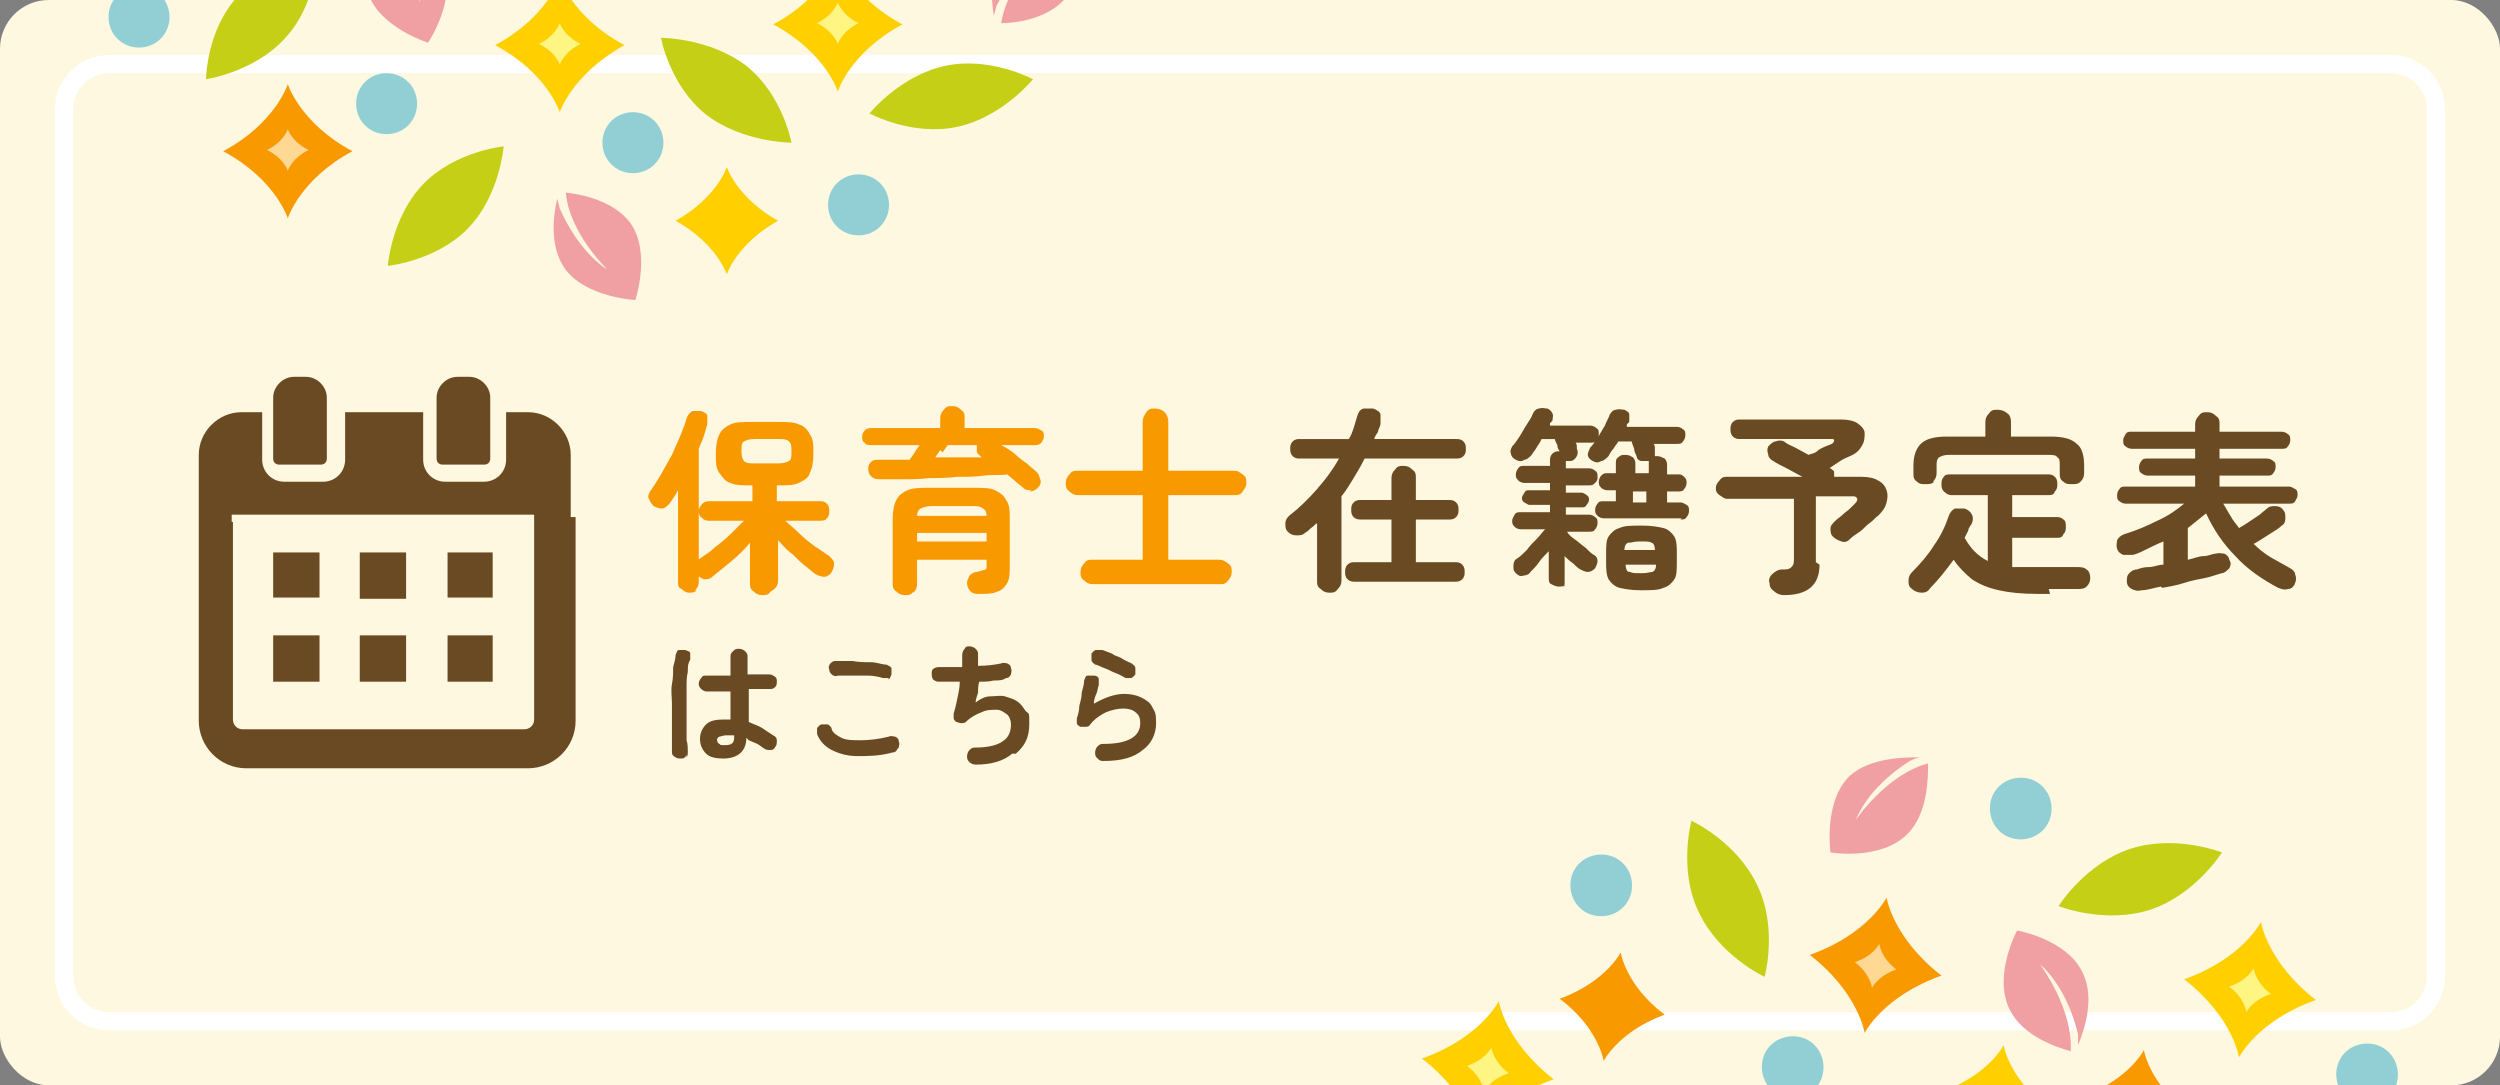 <?xml version="1.0" encoding="UTF-8"?>
<svg id="_レイヤー_1" data-name="レイヤー 1" xmlns="http://www.w3.org/2000/svg" version="1.1" xmlns:xlink="http://www.w3.org/1999/xlink" viewBox="0 0 205 89">
  <rect x="0" y="0" width="205" height="89" fill="#808080" stroke="none"/>
  <defs>
    <style>
      .cls-1 {
        fill: none;
      }

      .cls-1, .cls-2, .cls-3, .cls-4, .cls-5, .cls-6, .cls-7, .cls-8, .cls-9, .cls-10, .cls-11 {
        stroke-width: 0px;
      }

      .cls-2 {
        fill: #ffcf00;
      }

      .cls-3 {
        fill: #c4cf15;
      }

      .cls-4 {
        fill: #ffd893;
      }

      .cls-5 {
        fill: #f99900;
      }

      .cls-12 {
        clip-path: url(#clippath);
      }

      .cls-6 {
        fill: #fef8e0;
      }

      .cls-7 {
        fill: #fff;
      }

      .cls-8 {
        fill: #fff583;
      }

      .cls-9 {
        fill: #f0a0a3;
      }

      .cls-10 {
        fill: #91cfd5;
      }

      .cls-11 {
        fill: #6a4a23;
      }
    </style>
    <clipPath id="clippath">
      <rect class="cls-1" width="205" height="89" rx="4" ry="4"/>
    </clipPath>
  </defs>
  <rect class="cls-6" width="205" height="89" rx="4" ry="4"/>
  <path class="cls-7" d="M9,5v.5h187c1.9,0,3.5,1.6,3.5,3.5v71c0,1.9-1.6,3.5-3.5,3.5H9c-1.9,0-3.5-1.6-3.5-3.5V9c0-1.9,1.6-3.5,3.5-3.5v-1c-2.5,0-4.5,2-4.5,4.5v71c0,2.5,2,4.5,4.5,4.5h187c2.5,0,4.5-2,4.5-4.5V9c0-2.5-2-4.5-4.5-4.5H9v.5Z"/>
  <path class="cls-7" d="M9,5.5v.5h187c1.7,0,3,1.3,3,3v71c0,1.7-1.3,3-3,3H9c-1.7,0-3-1.3-3-3V9c0-1.7,1.3-3,3-3v-1c-2.2,0-4,1.8-4,4v71c0,2.2,1.8,4,4,4h187c2.2,0,4-1.8,4-4V9c0-2.2-1.8-4-4-4H9v.5Z"/>
  <g class="cls-12">
    <path class="cls-3" d="M144.7,80.1s-3.7-1.7-5.4-5.3c-1.7-3.5-.6-7.5-.6-7.5,0,0,3.7,1.7,5.4,5.3,1.7,3.5.6,7.5.6,7.5"/>
    <path class="cls-3" d="M168.8,74.3s2.2-3.5,5.9-4.7c3.7-1.2,7.5.3,7.5.3,0,0-2.2,3.5-5.9,4.7-3.7,1.2-7.5-.3-7.5-.3"/>
    <path class="cls-2" d="M122.9,82.1s-1.5,3-6.3,4.7c4,3.1,4.5,6.4,4.5,6.4,0,0,1.5-3,6.3-4.7-4-3.1-4.5-6.4-4.5-6.4"/>
    <path class="cls-8" d="M122.3,85.9s-.5,1-2,1.5c1.3,1,1.4,2.1,1.4,2.1,0,0,.5-1,2-1.5-1.3-1-1.4-2.1-1.4-2.1"/>
    <path class="cls-2" d="M185.4,75.6s-1.5,3-6.3,4.7c4,3.1,4.5,6.4,4.5,6.4,0,0,1.5-3,6.3-4.7-4-3.1-4.5-6.4-4.5-6.4"/>
    <path class="cls-8" d="M184.8,79.4s-.5,1-2,1.5c1.3,1,1.4,2.1,1.4,2.1,0,0,.5-1,2-1.5-1.3-1-1.4-2.1-1.4-2.1"/>
    <path class="cls-5" d="M154.7,73.6s-1.5,3-6.3,4.7c4,3.1,4.5,6.4,4.5,6.4,0,0,1.5-3,6.3-4.7-4-3.1-4.5-6.4-4.5-6.4"/>
    <path class="cls-4" d="M154.1,77.4s-.5,1-2,1.5c1.3,1,1.4,2.1,1.4,2.1,0,0,.5-1,2-1.5-1.3-1-1.4-2.1-1.4-2.1"/>
    <path class="cls-2" d="M164.3,85.7s-1.2,2.4-5,3.8c3.2,2.4,3.6,5.1,3.6,5.1,0,0,1.2-2.4,5-3.8-3.2-2.4-3.6-5.1-3.6-5.1"/>
    <path class="cls-5" d="M132.9,78.1s-1.2,2.4-5,3.8c3.2,2.4,3.6,5.1,3.6,5.1,0,0,1.2-2.4,5-3.8-3.2-2.4-3.6-5.1-3.6-5.1"/>
    <path class="cls-5" d="M175.8,86.1s-1.2,2.4-5,3.8c3.2,2.4,3.6,5.1,3.6,5.1,0,0,1.2-2.4,5-3.8-3.2-2.4-3.6-5.1-3.6-5.1"/>
    <path class="cls-10" d="M196.6,88.5c-.2,1.4-1.5,2.3-2.9,2.1-1.4-.2-2.3-1.5-2.1-2.9.2-1.4,1.5-2.3,2.9-2.1,1.4.2,2.3,1.5,2.1,2.9"/>
    <path class="cls-10" d="M168.2,66.7c-.2,1.4-1.5,2.3-2.9,2.1-1.4-.2-2.3-1.5-2.1-2.9s1.5-2.3,2.9-2.1,2.3,1.5,2.1,2.9"/>
    <path class="cls-10" d="M133.8,73c-.2,1.4-1.5,2.3-2.9,2.1s-2.3-1.5-2.1-2.9,1.5-2.3,2.9-2.1,2.3,1.5,2.1,2.9"/>
    <path class="cls-10" d="M149.5,87.9c-.2,1.4-1.5,2.3-2.9,2.1-1.4-.2-2.3-1.5-2.1-2.9.2-1.4,1.5-2.3,2.9-2.1,1.4.2,2.3,1.5,2.1,2.9"/>
    <path class="cls-9" d="M167.3,79.1s2.1,1.6,3.1,5.7c0,0,0,.4,0,.9.5-1.2,1.4-3.8.4-5.9-1.3-2.8-5.4-3.5-5.4-3.5,0,0-2,3.7-.6,6.5,1.1,2.2,3.9,3.1,5,3.4.2-3.5-2.5-7.1-2.5-7.1"/>
    <path class="cls-9" d="M152.2,67.2s.8-2.5,4.4-4.8c0,0,.4-.2.8-.3-1.2,0-4,0-5.7,1.5-2.2,2.1-1.6,6.3-1.6,6.3,0,0,4.1.7,6.3-1.5,1.7-1.7,1.7-4.6,1.7-5.8-3.4.9-5.9,4.6-5.9,4.6"/>
    <path class="cls-3" d="M26-3.7s0,4-2.6,6.8c-2.5,2.8-6.5,3.4-6.5,3.4,0,0,0-4,2.6-6.8,2.5-2.8,6.5-3.4,6.5-3.4"/>
    <path class="cls-3" d="M71.3,9.3s2.5-3.1,6.2-3.9c3.7-.8,7.2,1.1,7.2,1.1,0,0-2.5,3.1-6.2,3.9-3.7.8-7.2-1.1-7.2-1.1"/>
    <path class="cls-3" d="M31.8,21.8s.3-4,2.9-6.7c2.6-2.7,6.6-3.1,6.6-3.1,0,0-.3,4-2.9,6.7-2.6,2.7-6.6,3.1-6.6,3.1"/>
    <path class="cls-3" d="M64.9,11.7s-4,0-7-2.3c-3-2.4-3.7-6.3-3.7-6.3,0,0,4,0,7,2.3,3,2.4,3.7,6.3,3.7,6.3"/>
    <path class="cls-2" d="M68.7-3.5s-1,3.2-5.3,5.5c4.3,2.3,5.3,5.5,5.3,5.5,0,0,1-3.2,5.3-5.5-4.3-2.3-5.3-5.5-5.3-5.5"/>
    <path class="cls-8" d="M68.7.2s-.3,1-1.7,1.7c1.4.7,1.7,1.7,1.7,1.7,0,0,.3-1,1.7-1.7-1.4-.7-1.7-1.7-1.7-1.7"/>
    <path class="cls-5" d="M23.6,6.9s-1,3.2-5.3,5.5c4.3,2.3,5.3,5.5,5.3,5.5,0,0,1-3.2,5.3-5.5-4.3-2.3-5.3-5.5-5.3-5.5"/>
    <path class="cls-4" d="M23.6,10.6s-.3,1-1.7,1.7c1.4.7,1.7,1.7,1.7,1.7,0,0,.3-1,1.7-1.7-1.4-.7-1.7-1.7-1.7-1.7"/>
    <path class="cls-2" d="M59.6,13.7s-.8,2.5-4.2,4.4c3.4,1.9,4.2,4.4,4.2,4.4,0,0,.8-2.5,4.2-4.4-3.4-1.9-4.2-4.4-4.2-4.4"/>
    <path class="cls-10" d="M34.2,8.5c0,1.4-1.1,2.5-2.5,2.5s-2.5-1.1-2.5-2.5,1.1-2.5,2.5-2.5,2.5,1.1,2.5,2.5"/>
    <path class="cls-10" d="M72.9,16.8c0,1.4-1.1,2.5-2.5,2.5s-2.5-1.1-2.5-2.5,1.1-2.5,2.5-2.5,2.5,1.1,2.5,2.5"/>
    <path class="cls-10" d="M13.9,1.4c0,1.4-1.1,2.5-2.5,2.5s-2.5-1.1-2.5-2.5,1.1-2.5,2.5-2.5S13.9,0,13.9,1.4"/>
    <path class="cls-9" d="M85.9-4.3s-2.3,1.1-4.2,4.8c0,0-.1.4-.2.8-.2-1.2-.5-3.9.9-5.7,1.8-2.3,5.9-2.2,5.9-2.2,0,0,1.1,3.9-.8,6.3-1.5,1.9-4.3,2.2-5.4,2.2.5-3.4,3.8-6.2,3.8-6.2"/>
    <path class="cls-9" d="M34.4.2s.3-2.5-1.8-6.1c0,0-.2-.3-.5-.6,1.1.5,3.5,1.7,4.3,3.8,1,2.8-1.3,6.2-1.3,6.2,0,0-3.9-1.2-4.9-4-.8-2.2.5-4.8,1-5.8,2.6,2.3,3.2,6.5,3.2,6.5"/>
    <path class="cls-9" d="M49.8,22.1s-2.2-1.2-3.9-5c0,0-.1-.4-.2-.8-.3,1.2-.7,3.8.6,5.7,1.7,2.4,5.8,2.6,5.8,2.6,0,0,1.3-3.9-.4-6.3-1.4-1.9-4.2-2.4-5.3-2.5.3,3.4,3.5,6.4,3.5,6.4"/>
    <path class="cls-2" d="M45.9-1.8s-1,3.2-5.3,5.5c4.3,2.3,5.3,5.5,5.3,5.5,0,0,1-3.1,5.3-5.5-4.3-2.3-5.3-5.5-5.3-5.5"/>
    <path class="cls-8" d="M45.9,1.9s-.3,1-1.7,1.7c1.4.7,1.7,1.7,1.7,1.7,0,0,.3-1,1.7-1.7-1.4-.7-1.7-1.7-1.7-1.7"/>
    <path class="cls-10" d="M54.4,11.7c0,1.4-1.1,2.5-2.5,2.5s-2.5-1.1-2.5-2.5,1.1-2.5,2.5-2.5,2.5,1.1,2.5,2.5"/>
  </g>
  <path class="cls-5" d="M100,47.9c.3,0,.5,0,.7-.3.2-.2.3-.4.3-.7s0-.5-.3-.7-.4-.3-.7-.3h-4.2v-5.3h5.4c.3,0,.5,0,.7-.3s.3-.4.3-.7,0-.5-.3-.7-.4-.3-.7-.3h-5.4v-4c0-.3-.1-.6-.3-.8s-.5-.3-.8-.3-.5,0-.7.3-.3.5-.3.8v4h-5.3c-.3,0-.5,0-.7.3-.2.2-.3.4-.3.7s0,.5.3.7c.2.2.4.3.7.3h5.3v5.3h-4.1c-.3,0-.5,0-.7.3-.2.2-.3.4-.3.7s0,.5.3.7c.2.2.4.3.7.3h10.4ZM77.3,37.1c.1-.2.3-.4.4-.6h2.4c0,.2,0,.3,0,.5,0,.2.2.3.3.4h0c0,0,.1.1.1.1-.6,0-1.2,0-1.8,0-.6,0-1.3,0-2,0,.1-.2.3-.4.4-.6ZM75.5,41.7c.2-.1.5-.2.9-.2h3.3c.4,0,.7,0,.9.2.2.1.3.3.3.6h-5.7c0-.3.1-.5.3-.6ZM75.2,43.7h5.7v.7h-5.7v-.7ZM84.4,40.3c.3,0,.5-.1.7-.3.2-.2.3-.4.2-.7s-.1-.4-.3-.6c-.2-.2-.5-.4-.8-.7-.3-.2-.7-.5-1-.8-.4-.3-.7-.5-1.1-.7h2.7c.2,0,.4,0,.6-.2.1-.2.2-.3.2-.5s0-.4-.2-.5-.3-.2-.6-.2h-5.7v-.8c0-.3,0-.5-.3-.7-.2-.2-.4-.3-.7-.3s-.5,0-.7.3c-.2.2-.3.4-.3.7v.8h-5.6c-.2,0-.4,0-.6.2-.1.1-.2.3-.2.5s0,.4.2.5c.1.2.3.2.6.2h3.9c-.1.2-.3.4-.4.6-.1.2-.3.4-.4.6-.4,0-.9,0-1.3,0-.4,0-.8,0-1.2,0-.3,0-.5,0-.7.2s-.2.4-.2.6.1.5.3.6c.2.2.4.2.7.2.5,0,1.1,0,1.8,0,.7,0,1.4,0,2.2-.1.8,0,1.5,0,2.3-.1.8,0,1.5,0,2.2-.1s1.3,0,1.9-.1c.2.2.5.4.7.6s.4.3.6.5c.2.2.4.2.7.2ZM74.9,48.6c.2-.2.3-.4.3-.7v-2h5.7v.3c0,.3,0,.5-.1.5,0,0-.3.1-.7.2-.2,0-.4.1-.6.3-.1.2-.2.4-.2.6,0,.3.1.5.3.7.2.2.4.2.7.2.6,0,1.1,0,1.5-.2.4-.1.6-.4.8-.7.2-.4.2-.8.2-1.5v-3.7c0-.7,0-1.2-.3-1.6-.2-.4-.5-.6-.9-.8-.4-.2-1-.2-1.8-.2h-3.6c-.7,0-1.3,0-1.8.2-.4.2-.7.4-.9.8-.2.4-.3.9-.3,1.6v5.2c0,.3,0,.5.3.7.2.2.4.3.7.3s.5,0,.7-.3ZM61,37.8c-.1-.1-.2-.4-.2-.8s0-.7.2-.8.4-.2.9-.2h1.9c.4,0,.7,0,.9.2s.2.4.2.8,0,.7-.2.8-.4.2-.9.2h-1.9c-.4,0-.7,0-.9-.2ZM57,48.4c.2-.2.3-.4.3-.7v-10.9c.1-.3.3-.7.4-1,.1-.3.2-.7.3-1,0-.3,0-.5,0-.7s-.3-.3-.5-.4c-.3,0-.5,0-.7,0-.2.1-.4.3-.5.6-.1.4-.3.9-.5,1.4-.2.5-.5,1.1-.7,1.6-.3.5-.6,1.1-.9,1.6s-.6,1-.9,1.4c-.1.2-.2.4-.1.6s.2.4.4.6c.2.1.4.2.7.2.2,0,.4-.2.6-.4.2-.3.5-.7.7-1.1v7.5c0,.3,0,.5.3.6.2.2.4.3.6.3s.5,0,.6-.2ZM63.5,48.3c.2-.2.3-.4.3-.7v-3.3c.3.3.6.7,1,1,.4.3.7.7,1.1,1,.4.3.7.6,1,.8.2.1.5.2.7.2s.5-.2.6-.4c.1-.2.2-.4.2-.7,0-.2-.2-.4-.4-.6-.3-.2-.7-.5-1.2-.8-.4-.3-.9-.7-1.3-1.1-.4-.4-.8-.7-1.1-1h2.8c.2,0,.5,0,.6-.2.2-.2.2-.4.2-.6s0-.4-.2-.6c-.2-.2-.4-.2-.6-.2h-3.5v-1.3h0c.8,0,1.4,0,1.8-.2.4-.2.8-.4.9-.8.2-.4.3-.9.3-1.6s0-1.2-.3-1.6c-.2-.4-.5-.7-.9-.8-.4-.2-1-.2-1.8-.2h-2c-.8,0-1.4,0-1.8.2-.4.2-.7.4-.9.8-.2.4-.3.9-.3,1.6s0,1.2.3,1.6.5.7.9.8c.4.2,1,.2,1.8.2h0v1.3h-3.5c-.2,0-.4,0-.6.2-.2.2-.3.4-.3.6s0,.4.3.6c.2.2.4.2.6.2h2.8c-.3.3-.7.7-1.1,1.1-.4.4-.9.8-1.3,1.1-.4.4-.8.6-1.2.9-.2.1-.3.3-.4.6,0,.2,0,.5.1.7.2.2.4.3.6.4.3,0,.5,0,.7-.2.5-.4,1-.8,1.6-1.3s1.1-1,1.5-1.5v3.3c0,.3,0,.5.3.7.2.2.4.3.7.3s.5,0,.7-.3Z"/>
  <path class="cls-11" d="M177.3,48.2c.6-.1,1.2-.2,1.8-.4s1.2-.3,1.7-.4c.5-.1,1-.3,1.4-.4.2,0,.4-.2.6-.4.1-.2.2-.4,0-.7,0-.2-.2-.4-.4-.5-.2,0-.4-.1-.7,0-.3,0-.6.2-1,.2s-.8.2-1.3.3v-2.6c.5-.4,1-.8,1.5-1.2.6,1.3,1.4,2.5,2.4,3.5,1,1.1,2.2,1.9,3.5,2.6.3.1.5.2.8.1.3,0,.5-.2.6-.5.1-.2.1-.5,0-.7,0-.2-.2-.4-.4-.5-.5-.3-1.1-.6-1.6-.9-.5-.3-1-.7-1.4-1.1.4-.2.8-.5,1.3-.8s.8-.5,1-.7c.2-.1.3-.3.3-.6s0-.5-.2-.7c-.1-.2-.4-.3-.6-.3-.3,0-.5,0-.7.2-.1.1-.4.3-.6.5-.3.2-.6.4-.9.6-.3.2-.6.4-.8.5-.2-.3-.5-.6-.7-1-.2-.3-.4-.7-.6-1h5.4c.2,0,.4,0,.5-.2s.2-.3.2-.5,0-.4-.2-.5-.3-.2-.5-.2h-5.7v-.9h3.9c.2,0,.4,0,.5-.2.1-.1.2-.3.2-.5s0-.4-.2-.5c-.1-.1-.3-.2-.5-.2h-3.9v-.8h5.1c.2,0,.4,0,.5-.2.1-.1.2-.3.2-.5s0-.4-.2-.5c-.1-.1-.3-.2-.5-.2h-5.1v-.6c0-.3,0-.5-.3-.7-.2-.2-.4-.3-.7-.3s-.5,0-.7.3c-.2.2-.3.4-.3.7v.6h-5.2c-.2,0-.4,0-.5.2s-.2.3-.2.5,0,.4.2.5c.1.1.3.2.5.2h5.2v.8h-3.9c-.2,0-.4,0-.5.2-.1.1-.2.3-.2.5s0,.4.2.5c.1.1.3.2.5.2h3.9v.9h-5.7c-.2,0-.4,0-.5.2-.1.1-.2.3-.2.5s0,.4.2.5c.1.1.3.2.5.2h4.8c-.6.5-1.3,1-2.2,1.4-.8.4-1.7.8-2.7,1.1-.3.1-.5.3-.6.5,0,.2-.1.4,0,.7.1.3.3.4.5.5.2,0,.5,0,.8,0,.4-.1.8-.3,1.2-.5.4-.2.8-.4,1.3-.6v1.9c-.4,0-.8.2-1.2.2-.4,0-.7.1-1,.2-.3,0-.5.2-.6.3-.2.2-.2.4-.2.7,0,.3.2.5.4.6.2.1.5.2.8.1.5,0,1-.2,1.6-.3ZM158.5,39.5c.2-.2.3-.4.3-.7v-.6c0-.3,0-.5.2-.7.2-.1.4-.2.8-.2h8.1c.4,0,.7,0,.8.2.2.1.2.3.2.7v.6c0,.3,0,.5.3.7.2.2.4.2.7.2s.5,0,.7-.2c.2-.2.3-.4.3-.7v-.6c0-.9-.2-1.5-.6-1.8-.4-.4-1.1-.6-2.1-.6h-3.3v-1.2c0-.3-.1-.6-.3-.7-.2-.2-.5-.3-.8-.3s-.5,0-.7.3c-.2.2-.3.4-.3.7v1.2h-3.2c-1,0-1.7.2-2.1.6-.4.4-.6,1-.6,1.8v.6c0,.3,0,.5.3.7.2.2.4.2.7.2s.5,0,.7-.2ZM168,48.3c.4,0,.8,0,1.2,0,.4,0,.8,0,1.1,0s.6,0,.8-.2c.2-.2.3-.4.3-.7s-.1-.6-.3-.7c-.2-.2-.5-.2-.8-.2-.5,0-1.1,0-1.6,0s-1.1,0-1.6,0-.7,0-1.1,0c-.3,0-.7,0-1,0v-2.4h3.6c.3,0,.5,0,.6-.3.2-.2.2-.4.2-.6s0-.5-.2-.6c-.2-.2-.4-.2-.6-.2h-3.6v-1.8h2.9c.3,0,.5,0,.6-.3.2-.2.2-.4.2-.6s0-.4-.2-.6c-.2-.2-.4-.2-.6-.2h-7.9c-.3,0-.5,0-.6.2-.2.2-.2.4-.2.6s0,.4.2.6c.2.2.4.3.6.3h3v5.4c-.8-.4-1.4-1-1.9-1.9.1-.2.2-.4.3-.6,0-.2.2-.4.3-.6.1-.3.1-.5,0-.7s-.3-.4-.6-.5c-.3,0-.5,0-.8,0-.2.1-.4.3-.5.6-.3.9-.7,1.7-1.2,2.4-.5.8-1.1,1.5-1.8,2.2-.2.2-.3.4-.3.7,0,.3,0,.5.3.7.2.2.5.3.8.3s.5-.1.7-.4c.7-.7,1.3-1.5,1.9-2.3.4.6.9,1.1,1.5,1.6.6.4,1.3.7,2.2.9s1.9.3,3.2.3h1ZM148.9,46.1v-5.4h3c.2,0,.3,0,.4.2,0,.1,0,.2-.2.4,0,0-.2.2-.4.4-.2.2-.4.3-.6.5-.2.2-.4.3-.6.5-.2.2-.4.4-.4.6,0,.3,0,.5.2.7.2.2.4.3.7.4s.5,0,.7-.2c.2-.2.5-.4.8-.6s.5-.5.8-.7.5-.5.7-.6c.4-.4.6-.7.7-1.1.1-.4.1-.7,0-1-.1-.3-.3-.6-.7-.8-.3-.2-.8-.3-1.3-.3h-2.3c0-.1,0-.3,0-.4s-.2-.2-.3-.3h-.1c.3-.2.6-.4.9-.6.3-.2.6-.3.8-.4.5-.2.8-.5,1-.9.2-.3.2-.7.2-1s-.3-.6-.6-.8c-.3-.2-.8-.3-1.3-.3h-8.3c-.2,0-.4,0-.6.2-.2.2-.2.4-.2.6s0,.4.2.6c.2.2.4.2.6.2h7.4c.2,0,.3,0,.3.1,0,0,0,.2-.2.3,0,0-.2.1-.5.2-.2.1-.5.2-.7.4s-.5.2-.7.3c-.4-.2-.7-.4-1.1-.6-.4-.2-.7-.3-.9-.5-.2-.1-.5-.1-.7,0-.2,0-.4.2-.6.4-.1.2-.1.4,0,.7,0,.2.2.4.4.5.3.2.7.4,1.1.6.4.2.9.5,1.3.7h-6.2c-.2,0-.4,0-.6.3-.2.2-.3.4-.3.6s0,.4.3.6.4.3.6.3h5.5v4.9c0,.3,0,.5-.2.7s-.4.2-.8.2c-.3,0-.6.2-.8.4-.2.2-.3.5-.2.7,0,.3.1.5.4.7.2.2.5.3.8.3,1.9,0,2.9-.8,2.9-2.5ZM133.9,40.3h1.1v.9h-1.1v-.9ZM133.6,46.9c-.2,0-.3-.3-.3-.6h2.5c0,.3-.1.5-.3.6-.2,0-.4.1-.8.1h-.2c-.4,0-.7,0-.8-.1ZM133.6,44.5c.2,0,.4-.1.8-.1h.2c.4,0,.7,0,.8.1.2,0,.3.3.3.6h-2.5c0-.3.1-.5.3-.6ZM134.7,48.4c.7,0,1.3,0,1.7-.2.4-.1.7-.4.9-.7.2-.3.2-.8.2-1.5v-.5c0-.7,0-1.1-.2-1.5-.2-.3-.5-.6-.9-.7-.4-.1-1-.2-1.7-.2h-.2c-.7,0-1.3,0-1.7.2-.4.1-.7.4-.9.7-.2.3-.2.8-.2,1.5v.5c0,.6,0,1.1.2,1.5.2.3.5.6.9.7.4.1,1,.2,1.7.2h.2ZM137.8,42.6c.2,0,.4,0,.5-.2.1-.1.2-.3.2-.5s0-.4-.2-.5-.3-.2-.5-.2h-1.1v-.9h.9c.2,0,.4,0,.5-.2.1-.1.2-.3.2-.5s0-.3-.2-.5-.3-.2-.5-.2h-.9v-.7c0-.2,0-.4-.2-.6-.2-.1-.4-.2-.6-.2h-.2c0-.2,0-.3,0-.5,0,0,0-.1,0-.2,0,0,0-.2-.1-.3h1.9c.2,0,.4,0,.5-.2.1-.1.2-.3.2-.5s0-.4-.2-.5c-.1-.1-.3-.2-.5-.2h-4.1v-.2c0,0,.2-.2.2-.2,0-.2,0-.4,0-.6s-.2-.3-.4-.4c-.2,0-.4-.1-.7,0-.2,0-.4.2-.5.4-.1.3-.3.6-.4.9-.2.3-.4.7-.6,1-.2.3-.4.6-.6.8-.1.2-.2.4-.2.6,0,.2.2.4.4.5.2.1.4.2.7,0,.2,0,.4-.2.6-.4.1-.2.2-.4.4-.6.1-.2.3-.4.4-.6h1.1c0,.1.1.3.2.6,0,.2.1.4.2.6,0,.2.2.4.4.4.2,0,.4,0,.6,0,0,0,0,.2,0,.3v.7h-1.1v-.7c0-.2,0-.4-.2-.6-.2-.1-.3-.2-.6-.2s-.4,0-.6.2c-.2.1-.2.3-.2.6v.7h-.7c-.2,0-.3,0-.5.2-.1.1-.2.3-.2.5s0,.3.2.5c.1.1.3.2.5.2h.7v.9h-1c-.2,0-.4,0-.5.2-.1.1-.2.3-.2.5s0,.3.2.5c.1.1.3.2.5.2h6.4ZM128.1,48.3c.2-.2.2-.4.2-.6v-2.1c.2.2.4.4.7.6.2.2.4.4.6.5.2.1.4.2.6.2.2,0,.4-.1.6-.3.1-.2.2-.4.2-.6,0-.2-.1-.4-.3-.5-.2-.1-.4-.3-.7-.6-.3-.2-.6-.5-.9-.7-.3-.2-.5-.4-.6-.6h1.8c.2,0,.4,0,.5-.2.1-.1.2-.3.2-.5s0-.4-.2-.5c-.1-.1-.3-.2-.5-.2h-1.9v-.6h1.3c.2,0,.3,0,.4-.2.1-.1.2-.3.2-.4s0-.3-.2-.4c-.1-.1-.3-.2-.4-.2h-1.3v-.6h1.9c.2,0,.3,0,.5-.2s.2-.3.2-.5,0-.4-.2-.5c-.1-.1-.3-.2-.5-.2h-1.9v-.4h0c0,0,0-.2,0-.2.1,0,.3,0,.4,0,.2,0,.4-.2.5-.4s.1-.4,0-.6c0,0,0-.1,0-.2,0,0,0-.2-.1-.3h1.2c.2,0,.4,0,.5-.2.1-.1.2-.3.2-.5s0-.4-.2-.5c-.1-.1-.3-.2-.5-.2h-3.3v-.2c0,0,.2-.2.2-.2,0-.2.1-.4,0-.6s-.2-.3-.4-.4c-.2,0-.4-.1-.7,0-.2,0-.4.2-.5.4-.1.3-.3.6-.5.9s-.4.7-.6,1-.4.6-.6.8c-.1.2-.2.4-.1.6,0,.2.2.4.4.5.2.1.4.2.7,0,.2,0,.4-.2.6-.4.1-.2.3-.4.4-.6.1-.2.3-.4.4-.7h1.1c0,.1.1.3.2.5,0,.2.1.4.2.5h0s0,0,0,0c-.2,0-.4,0-.6.2s-.2.4-.2.6v.4h-2.1c-.2,0-.4,0-.5.2-.1.1-.2.3-.2.5s0,.3.2.5c.1.1.3.2.5.2h2.1v.6h-1.7c-.2,0-.3,0-.4.2s-.2.3-.2.4,0,.3.2.4.3.2.4.2h1.7v.6h-2.4c-.2,0-.4,0-.5.2s-.2.3-.2.5,0,.3.2.5c.1.1.3.2.5.2h2c-.2.2-.4.5-.7.8-.3.3-.6.6-.8.9-.3.3-.5.5-.8.7-.2.1-.3.3-.3.6s0,.4.2.6c.2.2.4.3.6.2.2,0,.5-.1.6-.3.2-.2.5-.5.7-.8s.5-.6.8-.9v2.1c0,.3,0,.5.2.6s.4.2.6.2.5,0,.6-.2ZM119.3,47.7c.2,0,.4,0,.6-.2.2-.2.2-.4.2-.6s0-.4-.2-.6c-.2-.2-.4-.2-.6-.2h-3.2v-3.5h2.7c.2,0,.4,0,.6-.2.2-.2.2-.4.2-.6s0-.4-.2-.6c-.2-.2-.4-.2-.6-.2h-2.7v-1.8c0-.3,0-.5-.3-.7-.2-.2-.4-.3-.7-.3s-.5,0-.7.3c-.2.2-.3.4-.3.7v1.8h-2.5c-.2,0-.4,0-.6.2s-.2.4-.2.6,0,.4.2.6.4.2.6.2h2.5v3.5h-3c-.2,0-.4,0-.6.2s-.2.4-.2.6,0,.4.2.6c.2.2.4.2.6.2h8.2ZM109.7,48.3c.2-.2.3-.4.3-.7v-6.9c.4-.5.7-1,1-1.5.3-.5.6-1,.9-1.6h7.5c.2,0,.4,0,.6-.2.2-.2.2-.4.2-.6s0-.4-.2-.6c-.2-.2-.4-.2-.6-.2h-6.7c0-.2.2-.4.3-.6,0-.2.2-.4.2-.7,0-.2,0-.5,0-.7s-.3-.4-.6-.5c-.3,0-.5,0-.8,0-.3.1-.4.3-.5.6-.1.3-.2.7-.3,1-.1.3-.2.6-.4.9h-4c-.2,0-.4,0-.6.2-.2.2-.2.4-.2.6s0,.4.2.6c.2.2.4.2.6.2h3.2c-.5.9-1.1,1.7-1.8,2.5s-1.4,1.5-2.3,2.2c-.2.2-.3.4-.3.6,0,.3,0,.5.2.7.2.2.4.3.7.3.3,0,.5,0,.7-.2.2-.1.4-.3.5-.4.2-.1.3-.3.5-.4v4.7c0,.3,0,.5.3.7.2.2.4.3.7.3s.5,0,.7-.3Z"/>
  <path class="cls-11" d="M92.7,55.6c.2,0,.3-.2.4-.3,0-.2,0-.3,0-.5s-.2-.3-.3-.4c-.2-.1-.5-.2-.8-.4s-.6-.2-.8-.4c-.3-.1-.5-.2-.8-.3-.2,0-.3,0-.5,0-.2,0-.3.2-.4.3,0,.2,0,.3,0,.5s.2.3.3.4c.2,0,.5.2.8.3.3.1.6.3.9.4.3.1.6.3.8.4.2,0,.3,0,.5,0ZM93.7,61.5c.7-.5,1.1-1.3,1.1-2.2s-.1-.9-.3-1.3c-.2-.4-.5-.6-.9-.8-.4-.2-.9-.3-1.4-.3-.8,0-1.6.3-2.5.8,0-.3.1-.6.2-.8s.1-.5.2-.7c0-.2,0-.3,0-.5,0-.2-.2-.3-.4-.3s-.3,0-.5,0-.2.2-.3.4c0,.3-.1.6-.2,1,0,.4-.1.7-.2,1.1,0,.4-.1.7-.2,1,0,.1,0,.3,0,.4,0,.1.1.2.3.3.1,0,.3,0,.4,0s.3,0,.4-.2c.4-.5.9-.8,1.3-1,.5-.2,1-.3,1.4-.3s.8.1,1,.3c.3.2.4.5.4.9,0,1.1-1,1.7-3,1.7-.2,0-.3,0-.5.2-.1.1-.2.3-.2.5,0,.2,0,.3.2.5s.3.2.5.2c1.5,0,2.5-.3,3.2-.9ZM83.3,61.8c.7-.6,1.1-1.3,1.1-2.4s0-.8-.3-1.1c-.2-.3-.4-.6-.7-.8-.3-.2-.7-.3-1-.4s-.8,0-1.2,0c-.4,0-.8.2-1.2.5,0-.2.1-.5.2-.8,0-.3,0-.6.1-.9.4,0,.8,0,1.2-.1.4,0,.7,0,1-.2.2,0,.3-.1.4-.3,0-.1.1-.3,0-.5,0-.2-.1-.3-.3-.4-.1,0-.3-.1-.5,0-.5.1-1.1.2-1.9.2,0-.2,0-.4,0-.5,0-.2,0-.3,0-.4,0-.2,0-.3-.2-.5-.1-.1-.3-.2-.5-.2-.2,0-.3,0-.4.2-.1.1-.2.3-.2.5s0,.3,0,.4c0,.2,0,.4,0,.6-.3,0-.7,0-1,0-.3,0-.6,0-.8,0-.2,0-.3,0-.5.1s-.2.3-.2.4c0,.2,0,.3.1.5.1.1.3.2.4.2.2,0,.5,0,.8,0s.6,0,1,0c0,.5-.1.9-.2,1.4s-.2.9-.3,1.2c0,.1,0,.3,0,.4,0,.1.1.2.2.3.1,0,.3.1.4.1.1,0,.3,0,.4-.1.4-.4.8-.6,1.3-.8.4-.2.8-.2,1.2-.2.4,0,.6.2.9.4.2.2.3.5.3.8,0,.6-.2,1.1-.7,1.4-.4.3-1.2.5-2.2.5-.2,0-.3,0-.5.2-.1.1-.2.3-.2.5,0,.2,0,.3.2.5.1.1.3.2.5.2,1.3,0,2.3-.3,3-.9ZM72.8,55.7c.2,0,.2-.2.3-.4,0-.2,0-.3,0-.5,0-.1-.2-.2-.4-.3-.4,0-.8-.2-1.3-.2-.5,0-1,0-1.5-.1-.5,0-1,0-1.4,0-.2,0-.3.1-.4.2-.1.1-.2.3-.1.5,0,.2.1.3.2.4.1.1.3.2.5.1.4,0,.8,0,1.2,0,.4,0,.9,0,1.3,0,.4,0,.9.1,1.2.2.2,0,.3,0,.5,0ZM73.7,61.3c0-.2.1-.3,0-.5,0-.2-.1-.3-.3-.4-.2,0-.3-.1-.5,0-.8.2-1.6.3-2.3.3-.7,0-1.2,0-1.6-.2-.4-.2-.7-.4-.8-.7,0-.2-.2-.3-.3-.4-.2,0-.3,0-.5,0-.2,0-.3.2-.4.3,0,.2,0,.3,0,.5.2.5.6,1,1.2,1.3.6.3,1.3.5,2.1.5.9,0,1.8,0,2.9-.3.2,0,.3-.1.4-.3ZM59,61c-.1,0-.2-.2-.2-.3s0-.2.2-.3c.1,0,.3-.1.5-.1s.4,0,.7,0h0c0,.1,0,.2,0,.2,0,.4-.2.6-.7.6s-.4,0-.5-.1ZM56.3,62.1c.1-.1.1-.3.1-.5,0-.2,0-.6-.1-.9,0-.4,0-.8,0-1.3,0-.5,0-1,0-1.5s0-1,0-1.5c0-.5,0-.9.1-1.3,0-.4,0-.7.2-1,0-.2,0-.3,0-.5,0-.2-.2-.2-.4-.3-.2,0-.3,0-.5,0-.2,0-.2.2-.3.4,0,.3-.1.6-.2,1,0,.4,0,.9-.1,1.4s0,1.1,0,1.6,0,1.1,0,1.6c0,.5,0,1,0,1.4,0,.4,0,.7,0,1,0,.2.1.3.3.4.1.1.3.1.5.1.2,0,.3-.1.4-.3ZM61.4,60.7c.2.1.5.2.7.3.2.1.4.3.6.4.1.1.3.1.5.1s.3-.1.4-.3c.1-.1.1-.3.1-.5,0-.2-.1-.3-.3-.4-.3-.2-.6-.4-.9-.6-.3-.2-.7-.3-1.1-.5,0-.4,0-.8,0-1.2,0-.5,0-1,0-1.5.3,0,.7,0,1,0,.3,0,.5,0,.8,0,.2,0,.3-.1.4-.2.1-.1.1-.3.1-.5,0-.2-.1-.3-.3-.4-.1-.1-.3-.1-.5-.1-.2,0-.4,0-.7,0-.3,0-.6,0-.9,0,0-.2,0-.5,0-.7,0-.2,0-.5,0-.7s0-.3-.2-.5c-.1-.1-.3-.2-.5-.2s-.3,0-.5.2-.2.3-.2.5v.7c0,.3,0,.5,0,.8-.4,0-.7,0-1.1,0s-.6,0-.9,0c-.2,0-.3,0-.4.2-.1.1-.2.3-.2.4,0,.2,0,.3.2.5.1.1.3.2.4.2.3,0,.6,0,.9,0,.4,0,.7,0,1.1,0,0,.4,0,.8,0,1.2s0,.8,0,1.1c-.2,0-.4,0-.6,0-.6,0-1.1.1-1.4.4s-.5.7-.5,1.2.2.9.5,1.2c.3.3.8.4,1.4.4,1.2,0,1.9-.6,1.9-1.7Z"/>
  <path class="cls-11" d="M46.8,42.4v-5.1c0-1.9-1.6-3.5-3.5-3.5h-1.8v3.9c0,1-.8,1.8-1.8,1.8h-3.2c-1,0-1.8-.8-1.8-1.8v-3.9h0s-6.4,0-6.4,0v3.9c0,1-.8,1.8-1.8,1.8h-3.2c-1,0-1.8-.8-1.8-1.8v-3.9h-1.7c-1.9,0-3.5,1.6-3.5,3.5v5.1h0v16.7c0,2.1,1.7,3.9,3.9,3.9h23.1c2.1,0,3.9-1.7,3.9-3.9v-16.7h0ZM19,42.8h0v-.6h24.8v.6h0v16.2c0,.5-.4.8-.8.8h-23.1c-.5,0-.8-.4-.8-.8v-16.2Z"/>
  <polygon class="cls-11" points="26.2 45.3 26.2 45.3 26.2 45.3 22.4 45.3 22.4 49 26.2 49 26.2 45.3"/>
  <rect class="cls-11" x="29.5" y="45.3" width="3.8" height="3.8"/>
  <polygon class="cls-11" points="36.7 49 36.7 49 40.4 49 40.4 45.3 36.7 45.3 36.7 49 36.7 49"/>
  <polygon class="cls-11" points="26.2 52.1 26.2 52.1 26.2 52.1 22.4 52.1 22.4 55.9 26.2 55.9 26.2 52.1"/>
  <rect class="cls-11" x="29.5" y="52.1" width="3.8" height="3.8"/>
  <polygon class="cls-11" points="36.7 55.9 40.4 55.9 40.4 52.1 36.7 52.1 36.7 55.8 36.7 55.8 36.7 55.9"/>
  <path class="cls-11" d="M23.1,38.1h3.2c.3,0,.5-.2.5-.5v-5c0-.9-.8-1.7-1.7-1.7h-1c-.9,0-1.7.8-1.7,1.7v5c0,.3.2.5.5.5Z"/>
  <path class="cls-11" d="M36.5,38.1h3.2c.3,0,.5-.2.5-.5v-5c0-.9-.8-1.7-1.7-1.7h-1c-.9,0-1.7.8-1.7,1.7v5c0,.3.2.5.5.5Z"/>
</svg>
